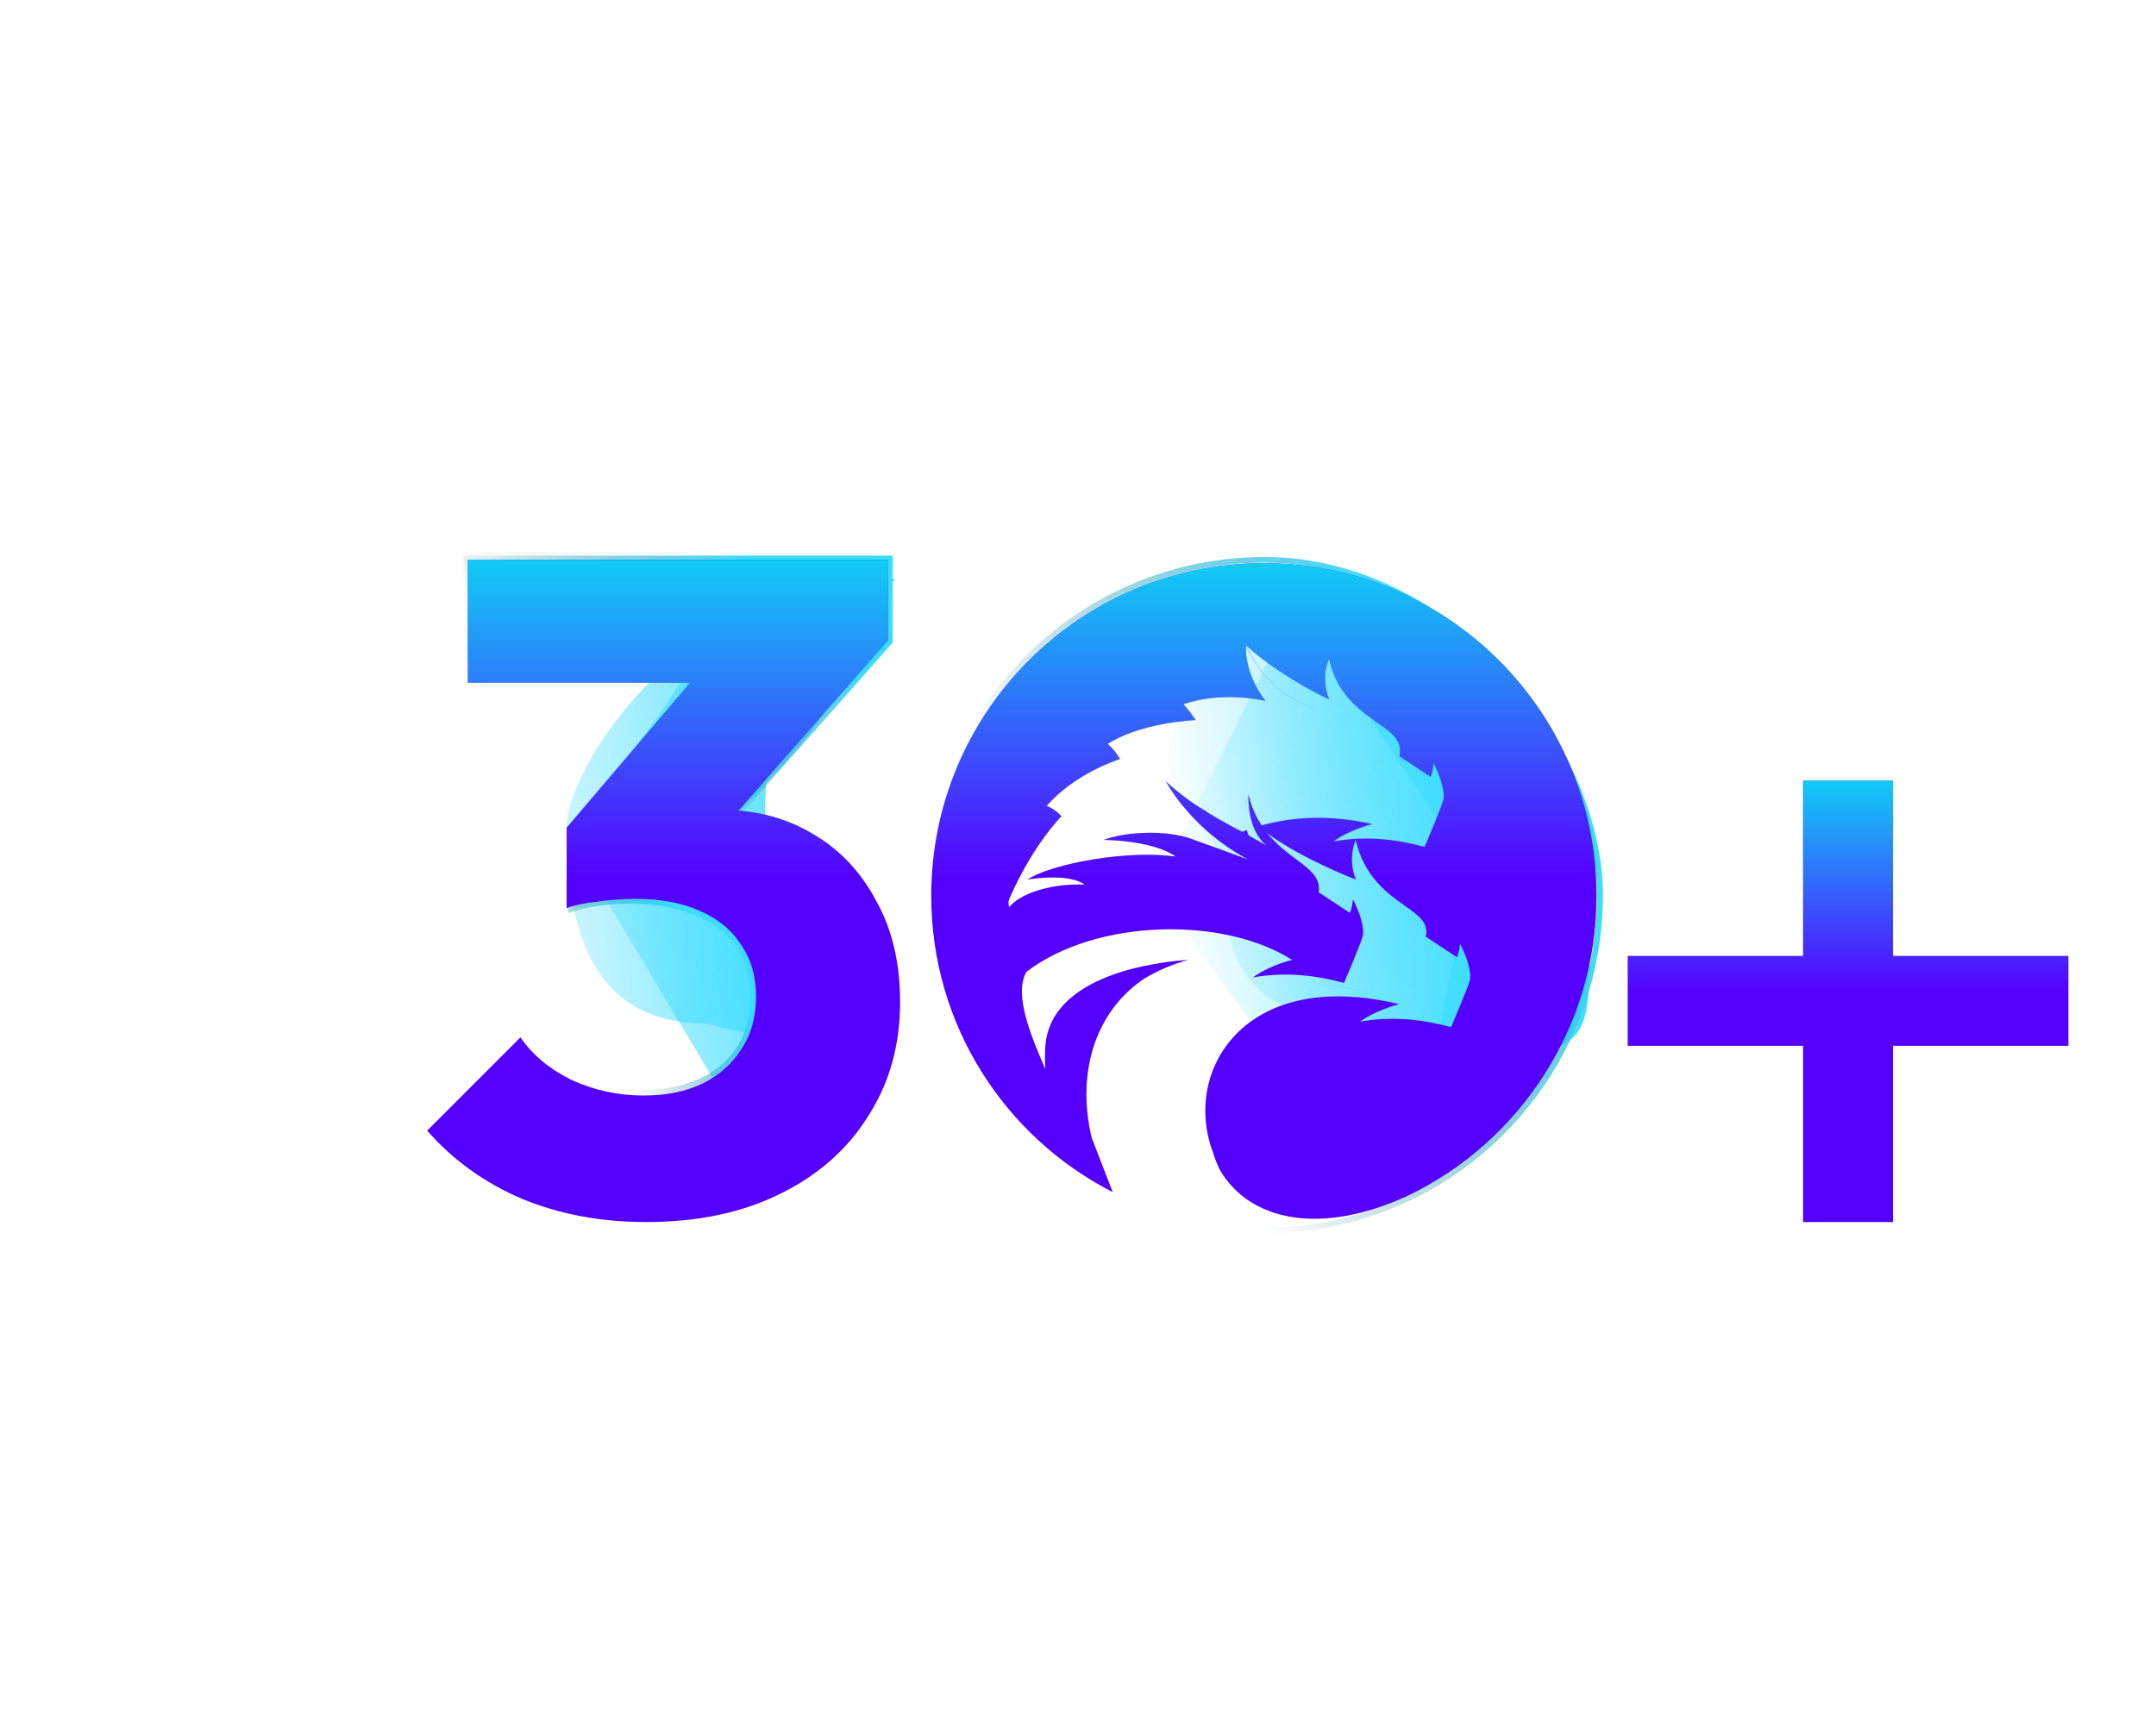 <svg width="762" height="613" viewBox="0 0 762 613" fill="none" xmlns="http://www.w3.org/2000/svg">
<g filter="url(#filter0_f_414_13648)">
<path d="M260.047 285.32L271.18 413.351L200.205 294.714L305.275 200.43L260.047 285.32Z" fill="url(#paint0_linear_414_13648)"/>
</g>
<g filter="url(#filter1_f_414_13648)">
<path d="M270.484 285.669C270.484 330.075 317.669 381.287 249.958 361.86C214.761 361.86 200.207 337.38 200.207 292.974C200.208 268.192 247.78 204.258 306.319 204.258C341.516 204.258 270.484 205.266 270.484 285.669Z" fill="url(#paint1_linear_414_13648)"/>
</g>
<g filter="url(#filter2_f_414_13648)">
<path d="M261.513 286.352C261.513 286.352 313.479 292.828 311.932 351.615C310.385 410.401 296.209 363.316 263.76 333.517C242.963 314.418 201.807 292.828 201.807 292.828C201.807 292.828 244.444 242.779 261.513 205.047C356.626 197.602 261.513 286.352 261.513 286.352Z" fill="url(#paint2_linear_414_13648)"/>
</g>
<path d="M200.735 321.827C217.496 315.226 269.341 314.387 266.021 355.931C262.7 397.474 197.31 391.909 184.881 366.232" stroke="url(#paint3_linear_414_13648)" stroke-width="2"/>
<path d="M165.379 221.801V197.949H313.926V226.536L261.136 286.429" stroke="url(#paint4_linear_414_13648)" stroke-width="3.115"/>
<path d="M228.343 431.983C212.455 431.983 197.873 429.263 184.597 423.821C171.32 418.163 160.112 410.11 150.971 399.663L183.944 366.69C188.079 372.784 194.064 377.79 201.9 381.707C209.952 385.407 218.441 387.257 227.364 387.257C235.417 387.257 242.381 385.842 248.258 383.013C254.134 380.184 258.705 376.157 261.97 370.934C265.452 365.71 267.193 359.507 267.193 352.325C267.193 345.143 265.452 339.049 261.97 334.043C258.705 328.82 253.808 324.793 247.279 321.964C240.967 319.134 233.349 317.72 224.426 317.72C220.291 317.72 215.938 318.046 211.367 318.699C207.014 319.134 203.314 319.896 200.267 320.984L222.793 292.582C228.888 290.841 234.655 289.426 240.096 288.338C245.755 287.032 250.978 286.379 255.767 286.379C267.519 286.379 278.075 289.208 287.434 294.867C296.793 300.308 304.193 308.143 309.634 318.373C315.292 328.384 318.122 340.355 318.122 354.284C318.122 369.519 314.313 383.013 306.696 394.766C299.296 406.519 288.849 415.66 275.355 422.189C262.078 428.718 246.408 431.983 228.343 431.983ZM200.267 320.984V292.582L256.42 226.635L313.878 226.309L255.44 292.908L200.267 320.984ZM165.335 241.326V197.906H313.878V226.309L273.722 241.326H165.335Z" fill="#5500FF"/>
<path d="M228.343 431.983C212.455 431.983 197.873 429.263 184.597 423.821C171.32 418.163 160.112 410.11 150.971 399.663L183.944 366.69C188.079 372.784 194.064 377.79 201.9 381.707C209.952 385.407 218.441 387.257 227.364 387.257C235.417 387.257 242.381 385.842 248.258 383.013C254.134 380.184 258.705 376.157 261.97 370.934C265.452 365.71 267.193 359.507 267.193 352.325C267.193 345.143 265.452 339.049 261.97 334.043C258.705 328.82 253.808 324.793 247.279 321.964C240.967 319.134 233.349 317.72 224.426 317.72C220.291 317.72 215.938 318.046 211.367 318.699C207.014 319.134 203.314 319.896 200.267 320.984L222.793 292.582C228.888 290.841 234.655 289.426 240.096 288.338C245.755 287.032 250.978 286.379 255.767 286.379C267.519 286.379 278.075 289.208 287.434 294.867C296.793 300.308 304.193 308.143 309.634 318.373C315.292 328.384 318.122 340.355 318.122 354.284C318.122 369.519 314.313 383.013 306.696 394.766C299.296 406.519 288.849 415.66 275.355 422.189C262.078 428.718 246.408 431.983 228.343 431.983ZM200.267 320.984V292.582L256.42 226.635L313.878 226.309L255.44 292.908L200.267 320.984ZM165.335 241.326V197.906H313.878V226.309L273.722 241.326H165.335Z" fill="url(#paint5_linear_414_13648)"/>
<g filter="url(#filter3_f_414_13648)">
<path d="M561.687 324.284C561.687 368.69 566.491 381.35 498.78 361.924C463.583 361.924 432.611 358.948 432.611 314.543C432.611 270.137 380.363 305.4 444.092 199.385C479.288 199.385 561.687 243.881 561.687 324.284Z" fill="url(#paint6_linear_414_13648)"/>
</g>
<g filter="url(#filter4_f_414_13648)">
<path d="M558.904 317.674C558.904 362.079 487.234 422.395 487.234 422.395L407.91 314.543L462.184 205.646C462.184 205.646 558.904 237.27 558.904 317.674Z" fill="url(#paint7_linear_414_13648)"/>
</g>
<g filter="url(#filter5_f_414_13648)">
<path d="M561.688 320.807C561.688 365.212 495.584 421.353 495.584 421.353L520.633 308.63L447.572 198.689C447.572 198.689 561.688 240.403 561.688 320.807Z" fill="url(#paint8_linear_414_13648)"/>
</g>
<rect x="328.5" y="197.898" width="237" height="237.025" rx="118.5" stroke="url(#paint9_linear_414_13648)" stroke-width="2"/>
<path fill-rule="evenodd" clip-rule="evenodd" d="M329.121 316.645C329.121 251.708 381.763 199.066 446.7 199.066C511.637 199.066 564.278 251.708 564.278 316.645C564.278 363.333 537.067 403.665 497.638 422.647C466.847 436.915 441.439 431.724 430.928 413.189C429.677 410.399 429.039 408.467 428.884 407.973V407.871V407.79C417.544 378.983 439.593 341.725 494.446 354.967L494.447 354.968H494.447L494.498 354.98C493.806 355.155 485.988 357.188 480.7 361.161C492.628 359.015 503.531 360.571 512.856 363.093C512.856 363.093 518.363 350.229 519.388 346.872C520.413 343.516 517.88 337.018 516.001 333.56C515.899 335.207 515.54 336.827 514.936 338.36L503.882 331.069C505.095 326.233 501.42 323.631 496.478 320.132C490.359 315.799 482.298 310.091 479.164 297.066C479.165 297.015 479.167 296.972 479.168 296.936L479.17 296.891L479.172 296.856L479.18 296.864V296.856H479.172L479.156 296.895L479.135 296.947L479.102 296.807L479.102 296.852L479.101 296.955L479.099 297.038C477.54 301.005 477.394 305.4 478.69 309.467C478.84 309.945 479.011 310.433 479.212 310.931L479.297 311.159L479.203 311.105L479.112 310.861C478.63 310.678 460.02 303.539 447.961 294.59C451.189 298.554 454.87 301.314 458.072 303.714C463.027 307.428 466.836 310.284 466.049 315.417L477.103 322.709C477.707 321.173 478.066 319.549 478.168 317.899C480.047 321.367 482.569 327.865 481.544 331.221C480.519 334.577 475.023 347.442 475.023 347.442C465.657 344.92 454.754 343.374 442.867 345.5C448.066 341.575 455.701 339.569 456.614 339.339L456.774 339.375L456.689 339.32L456.704 339.316L456.672 339.309C432.529 323.878 387.403 324.666 362.759 343.555C358.108 351.589 364.757 367.006 369.121 377.128L369.443 377.874C369.291 375.598 369.271 373.111 369.414 370.395C370.797 343.962 410.587 339.907 419.941 339.319C414.392 340.83 409.199 343.072 404.329 345.977C385.807 358.563 380.755 381.103 385.85 402.227L393.274 421.413C355.193 401.955 329.121 362.345 329.121 316.645ZM486.502 351.899C478.682 349.299 470.909 347.892 463.396 347.557C470.848 347.855 478.617 349.259 486.502 351.899ZM494.508 354.978L494.485 354.968H494.547L494.508 354.978ZM412.023 276.212C414.186 279.973 416.73 283.497 419.615 286.725C423.168 290.799 427.144 294.474 431.473 297.688C434.547 300.008 437.803 302.069 441.21 303.851L428.77 299.315C426.735 298.593 424.708 297.852 422.919 297.199L422.915 297.198L422.913 297.197L422.913 297.197L422.908 297.195L422.906 297.194L422.905 297.194L422.904 297.193L422.901 297.192C421.826 296.8 420.838 296.439 419.985 296.131C419.986 296.132 419.986 296.133 419.987 296.134L417.818 295.567C411.849 294.266 406.691 294.118 400.61 294.67C400.618 294.661 400.626 294.652 400.634 294.643C396.985 294.969 393.386 295.729 389.913 296.908C389.913 296.908 407.312 296.908 415.521 302.819C399.722 300.341 372.42 304.952 363.124 310.881C372.401 309.555 379.741 310.089 383.311 312.691C370.165 312.224 359.822 316.461 356.723 320.681C356.723 320.681 356.097 319.21 356.723 317.756C364.892 298.84 375.142 288.538 375.142 288.538L375.16 288.52L375.134 288.53C373.707 286.917 371.928 285.665 369.939 284.872L369.927 284.877L369.933 284.869C369.898 284.855 369.863 284.842 369.828 284.828C369.927 284.768 370.027 284.709 370.126 284.65C379.871 273.613 394.418 268.762 395.844 268.308L395.814 268.251C394.658 266.281 393.219 264.495 391.544 262.953L391.613 262.929L391.592 262.91C403.313 255.433 421.7 254.563 422.644 254.541L422.604 254.532C421.274 252.574 419.826 250.703 418.265 248.929C418.269 248.928 418.288 248.926 418.321 248.921L418.321 248.921L418.323 248.921L418.323 248.921L418.361 248.916L418.445 248.905C418.413 248.905 418.388 248.905 418.369 248.906C418.344 248.906 418.331 248.907 418.331 248.907C431.954 244.214 446.063 247.476 447.295 247.777C446.799 247.162 446.293 246.479 445.807 245.766C442.661 241.067 440.33 234.884 440.33 229.392C440.33 229.184 440.343 228.975 440.355 228.767C440.368 228.559 440.38 228.35 440.38 228.142C440.38 228.142 440.397 228.187 440.432 228.274C440.437 228.223 440.442 228.171 440.448 228.12C440.448 228.182 440.447 228.245 440.445 228.307C441.139 230.028 447.467 244.674 464.105 250.2L464.234 250.219C446.478 244.391 440.448 228.12 440.448 228.12C448.163 235.337 460.436 242.83 469.77 247.224C468.88 245.053 468.391 242.735 468.326 240.386C468.226 237.839 468.682 235.3 469.662 232.952C469.662 232.952 469.345 238.366 471.241 243.677C469.354 238.373 469.67 232.96 469.67 232.96L469.73 232.777C472.457 245.355 480.377 250.924 486.598 255.299C491.841 258.986 495.877 261.824 494.581 267.294L505.634 274.596C506.215 273.055 506.554 271.432 506.639 269.785C508.518 273.243 511.051 279.691 510.026 283.098C509.001 286.504 503.494 299.369 503.494 299.369C494.159 296.847 483.266 295.291 471.338 297.437C476.359 293.641 483.651 291.642 484.965 291.305L484.944 291.296H484.988C470.504 288.041 457.354 288.542 445.899 291.783C445.527 291.203 445.165 290.603 444.814 289.993L444.663 289.718C444.301 289.108 443.97 288.457 443.658 287.796C443.652 287.784 443.645 287.771 443.639 287.758C443.628 287.736 443.617 287.713 443.606 287.689C443.585 287.644 443.566 287.598 443.548 287.552C442.837 286.031 442.233 284.461 441.739 282.854C441.755 282.853 441.772 282.852 441.788 282.851C441.761 282.758 441.734 282.665 441.707 282.572L441.706 282.568C441.552 282.046 441.397 281.516 441.262 280.972L441.233 281.039C441.188 282.003 440.816 293.402 447.627 298.893L441.336 295.334C441.073 294.712 440.845 294.078 440.652 293.433C440.12 293.626 439.589 293.819 439.076 294.03C438.8 293.901 438.515 293.752 438.211 293.593L438.192 293.583L437.961 293.461L436.956 292.952L436.564 292.749L435.73 292.301L434.996 291.895L434.393 291.569L433.047 290.817L432.745 290.644L431.801 290.105H431.74L429.731 288.956L429.65 288.905C427.926 287.87 426.091 286.744 424.237 285.516C424.208 285.524 424.178 285.531 424.149 285.538C419.859 282.775 415.803 279.655 412.023 276.212ZM440.514 282.938L440.494 283.011L440.492 283.019C440.446 283.189 440.395 283.382 440.372 283.505L440.358 283.582C440.348 283.638 440.337 283.694 440.326 283.752C440.31 283.838 440.292 283.925 440.272 284.013C440.263 284.05 440.254 284.088 440.245 284.126C440.211 284.264 440.177 284.406 440.161 284.542C440.158 284.57 440.156 284.599 440.154 284.627C440.152 284.652 440.151 284.677 440.15 284.701L440.15 284.702C440.149 284.74 440.147 284.779 440.144 284.817C440.251 284.203 440.39 283.594 440.558 282.994L440.558 282.985L440.558 282.979L440.558 282.96L440.558 282.953L440.559 282.935C440.544 282.936 440.529 282.937 440.514 282.938ZM440.113 284.996C440.107 285.018 440.1 285.039 440.091 285.061C440.054 285.15 440.053 285.238 440.052 285.326V285.326C440.051 285.354 440.051 285.381 440.05 285.408C440.069 285.271 440.09 285.133 440.113 284.996ZM440.031 285.544C440.028 285.556 440.024 285.567 440.021 285.579C439.962 285.758 439.96 285.947 439.96 286.136C439.981 285.939 440.004 285.741 440.031 285.544ZM485.028 291.288L484.948 291.254C482.38 290.056 479.764 288.982 477.11 288.033C479.784 288.987 482.418 290.068 485.004 291.274H485.085L485.028 291.288ZM400.61 294.67L400.589 294.681L400.599 294.671L400.61 294.67ZM441.142 281.251C440.935 281.78 440.753 282.318 440.596 282.862C440.741 282.313 440.923 281.774 441.142 281.251ZM476.044 250.866L473.531 249.441L476.061 250.88L476.044 250.866ZM411.998 276.189C411.971 278.606 412.242 281.01 412.801 283.345C412.238 281.008 411.963 278.602 411.991 276.182L411.998 276.189Z" fill="#5500FF"/>
<path fill-rule="evenodd" clip-rule="evenodd" d="M329.121 316.645C329.121 251.708 381.763 199.066 446.7 199.066C511.637 199.066 564.278 251.708 564.278 316.645C564.278 363.333 537.067 403.665 497.638 422.647C466.847 436.915 441.439 431.724 430.928 413.189C429.677 410.399 429.039 408.467 428.884 407.973V407.871V407.79C417.544 378.983 439.593 341.725 494.446 354.967L494.447 354.968H494.447L494.498 354.98C493.806 355.155 485.988 357.188 480.7 361.161C492.628 359.015 503.531 360.571 512.856 363.093C512.856 363.093 518.363 350.229 519.388 346.872C520.413 343.516 517.88 337.018 516.001 333.56C515.899 335.207 515.54 336.827 514.936 338.36L503.882 331.069C505.095 326.233 501.42 323.631 496.478 320.132C490.359 315.799 482.298 310.091 479.164 297.066C479.165 297.015 479.167 296.972 479.168 296.936L479.17 296.891L479.172 296.856L479.18 296.864V296.856H479.172L479.156 296.895L479.135 296.947L479.102 296.807L479.102 296.852L479.101 296.955L479.099 297.038C477.54 301.005 477.394 305.4 478.69 309.467C478.84 309.945 479.011 310.433 479.212 310.931L479.297 311.159L479.203 311.105L479.112 310.861C478.63 310.678 460.02 303.539 447.961 294.59C451.189 298.554 454.87 301.314 458.072 303.714C463.027 307.428 466.836 310.284 466.049 315.417L477.103 322.709C477.707 321.173 478.066 319.549 478.168 317.899C480.047 321.367 482.569 327.865 481.544 331.221C480.519 334.577 475.023 347.442 475.023 347.442C465.657 344.92 454.754 343.374 442.867 345.5C448.066 341.575 455.701 339.569 456.614 339.339L456.774 339.375L456.689 339.32L456.704 339.316L456.672 339.309C432.529 323.878 387.403 324.666 362.759 343.555C358.108 351.589 364.757 367.006 369.121 377.128L369.443 377.874C369.291 375.598 369.271 373.111 369.414 370.395C370.797 343.962 410.587 339.907 419.941 339.319C414.392 340.83 409.199 343.072 404.329 345.977C385.807 358.563 380.755 381.103 385.85 402.227L393.274 421.413C355.193 401.955 329.121 362.345 329.121 316.645ZM486.502 351.899C478.682 349.299 470.909 347.892 463.396 347.557C470.848 347.855 478.617 349.259 486.502 351.899ZM494.508 354.978L494.485 354.968H494.547L494.508 354.978ZM412.023 276.212C414.186 279.973 416.73 283.497 419.615 286.725C423.168 290.799 427.144 294.474 431.473 297.688C434.547 300.008 437.803 302.069 441.21 303.851L428.77 299.315C426.735 298.593 424.708 297.852 422.919 297.199L422.915 297.198L422.913 297.197L422.913 297.197L422.908 297.195L422.906 297.194L422.905 297.194L422.904 297.193L422.901 297.192C421.826 296.8 420.838 296.439 419.985 296.131C419.986 296.132 419.986 296.133 419.987 296.134L417.818 295.567C411.849 294.266 406.691 294.118 400.61 294.67C400.618 294.661 400.626 294.652 400.634 294.643C396.985 294.969 393.386 295.729 389.913 296.908C389.913 296.908 407.312 296.908 415.521 302.819C399.722 300.341 372.42 304.952 363.124 310.881C372.401 309.555 379.741 310.089 383.311 312.691C370.165 312.224 359.822 316.461 356.723 320.681C356.723 320.681 356.097 319.21 356.723 317.756C364.892 298.84 375.142 288.538 375.142 288.538L375.16 288.52L375.134 288.53C373.707 286.917 371.928 285.665 369.939 284.872L369.927 284.877L369.933 284.869C369.898 284.855 369.863 284.842 369.828 284.828C369.927 284.768 370.027 284.709 370.126 284.65C379.871 273.613 394.418 268.762 395.844 268.308L395.814 268.251C394.658 266.281 393.219 264.495 391.544 262.953L391.613 262.929L391.592 262.91C403.313 255.433 421.7 254.563 422.644 254.541L422.604 254.532C421.274 252.574 419.826 250.703 418.265 248.929C418.269 248.928 418.288 248.926 418.321 248.921L418.321 248.921L418.323 248.921L418.323 248.921L418.361 248.916L418.445 248.905C418.413 248.905 418.388 248.905 418.369 248.906C418.344 248.906 418.331 248.907 418.331 248.907C431.954 244.214 446.063 247.476 447.295 247.777C446.799 247.162 446.293 246.479 445.807 245.766C442.661 241.067 440.33 234.884 440.33 229.392C440.33 229.184 440.343 228.975 440.355 228.767C440.368 228.559 440.38 228.35 440.38 228.142C440.38 228.142 440.397 228.187 440.432 228.274C440.437 228.223 440.442 228.171 440.448 228.12C440.448 228.182 440.447 228.245 440.445 228.307C441.139 230.028 447.467 244.674 464.105 250.2L464.234 250.219C446.478 244.391 440.448 228.12 440.448 228.12C448.163 235.337 460.436 242.83 469.77 247.224C468.88 245.053 468.391 242.735 468.326 240.386C468.226 237.839 468.682 235.3 469.662 232.952C469.662 232.952 469.345 238.366 471.241 243.677C469.354 238.373 469.67 232.96 469.67 232.96L469.73 232.777C472.457 245.355 480.377 250.924 486.598 255.299C491.841 258.986 495.877 261.824 494.581 267.294L505.634 274.596C506.215 273.055 506.554 271.432 506.639 269.785C508.518 273.243 511.051 279.691 510.026 283.098C509.001 286.504 503.494 299.369 503.494 299.369C494.159 296.847 483.266 295.291 471.338 297.437C476.359 293.641 483.651 291.642 484.965 291.305L484.944 291.296H484.988C470.504 288.041 457.354 288.542 445.899 291.783C445.527 291.203 445.165 290.603 444.814 289.993L444.663 289.718C444.301 289.108 443.97 288.457 443.658 287.796C443.652 287.784 443.645 287.771 443.639 287.758C443.628 287.736 443.617 287.713 443.606 287.689C443.585 287.644 443.566 287.598 443.548 287.552C442.837 286.031 442.233 284.461 441.739 282.854C441.755 282.853 441.772 282.852 441.788 282.851C441.761 282.758 441.734 282.665 441.707 282.572L441.706 282.568C441.552 282.046 441.397 281.516 441.262 280.972L441.233 281.039C441.188 282.003 440.816 293.402 447.627 298.893L441.336 295.334C441.073 294.712 440.845 294.078 440.652 293.433C440.12 293.626 439.589 293.819 439.076 294.03C438.8 293.901 438.515 293.752 438.211 293.593L438.192 293.583L437.961 293.461L436.956 292.952L436.564 292.749L435.73 292.301L434.996 291.895L434.393 291.569L433.047 290.817L432.745 290.644L431.801 290.105H431.74L429.731 288.956L429.65 288.905C427.926 287.87 426.091 286.744 424.237 285.516C424.208 285.524 424.178 285.531 424.149 285.538C419.859 282.775 415.803 279.655 412.023 276.212ZM440.514 282.938L440.494 283.011L440.492 283.019C440.446 283.189 440.395 283.382 440.372 283.505L440.358 283.582C440.348 283.638 440.337 283.694 440.326 283.752C440.31 283.838 440.292 283.925 440.272 284.013C440.263 284.05 440.254 284.088 440.245 284.126C440.211 284.264 440.177 284.406 440.161 284.542C440.158 284.57 440.156 284.599 440.154 284.627C440.152 284.652 440.151 284.677 440.15 284.701L440.15 284.702C440.149 284.74 440.147 284.779 440.144 284.817C440.251 284.203 440.39 283.594 440.558 282.994L440.558 282.985L440.558 282.979L440.558 282.96L440.558 282.953L440.559 282.935C440.544 282.936 440.529 282.937 440.514 282.938ZM440.113 284.996C440.107 285.018 440.1 285.039 440.091 285.061C440.054 285.15 440.053 285.238 440.052 285.326V285.326C440.051 285.354 440.051 285.381 440.05 285.408C440.069 285.271 440.09 285.133 440.113 284.996ZM440.031 285.544C440.028 285.556 440.024 285.567 440.021 285.579C439.962 285.758 439.96 285.947 439.96 286.136C439.981 285.939 440.004 285.741 440.031 285.544ZM485.028 291.288L484.948 291.254C482.38 290.056 479.764 288.982 477.11 288.033C479.784 288.987 482.418 290.068 485.004 291.274H485.085L485.028 291.288ZM400.61 294.67L400.589 294.681L400.599 294.671L400.61 294.67ZM441.142 281.251C440.935 281.78 440.753 282.318 440.596 282.862C440.741 282.313 440.923 281.774 441.142 281.251ZM476.044 250.866L473.531 249.441L476.061 250.88L476.044 250.866ZM411.998 276.189C411.971 278.606 412.242 281.01 412.801 283.345C412.238 281.008 411.963 278.602 411.991 276.182L411.998 276.189Z" fill="url(#paint10_linear_414_13648)"/>
<path d="M575.279 337.911H637.268V275.922H669.041V337.911H731.03V369.684H669.041V431.984H637.268V369.684H575.279V337.911Z" fill="#5500FF"/>
<path d="M575.279 337.911H637.268V275.922H669.041V337.911H731.03V369.684H669.041V431.984H637.268V369.684H575.279V337.911Z" fill="url(#paint11_linear_414_13648)"/>
<defs>
<filter id="filter0_f_414_13648" x="0.871" y="1.096" width="503.739" height="611.59" filterUnits="userSpaceOnUse" color-interpolation-filters="sRGB">
<feFlood flood-opacity="0" result="BackgroundImageFix"/>
<feBlend mode="normal" in="SourceGraphic" in2="BackgroundImageFix" result="shape"/>
<feGaussianBlur stdDeviation="99.667" result="effect1_foregroundBlur_414_13648"/>
</filter>
<filter id="filter1_f_414_13648" x="125.457" y="129.508" width="265.401" height="311.339" filterUnits="userSpaceOnUse" color-interpolation-filters="sRGB">
<feFlood flood-opacity="0" result="BackgroundImageFix"/>
<feBlend mode="normal" in="SourceGraphic" in2="BackgroundImageFix" result="shape"/>
<feGaussianBlur stdDeviation="37.375" result="effect1_foregroundBlur_414_13648"/>
</filter>
<filter id="filter2_f_414_13648" x="176.89" y="179.687" width="159.994" height="224.943" filterUnits="userSpaceOnUse" color-interpolation-filters="sRGB">
<feFlood flood-opacity="0" result="BackgroundImageFix"/>
<feBlend mode="normal" in="SourceGraphic" in2="BackgroundImageFix" result="shape"/>
<feGaussianBlur stdDeviation="12.458" result="effect1_foregroundBlur_414_13648"/>
</filter>
<filter id="filter3_f_414_13648" x="213.117" y="0.051" width="547.977" height="570.037" filterUnits="userSpaceOnUse" color-interpolation-filters="sRGB">
<feFlood flood-opacity="0" result="BackgroundImageFix"/>
<feBlend mode="normal" in="SourceGraphic" in2="BackgroundImageFix" result="shape"/>
<feGaussianBlur stdDeviation="99.667" result="effect1_foregroundBlur_414_13648"/>
</filter>
<filter id="filter4_f_414_13648" x="333.16" y="130.896" width="300.495" height="366.249" filterUnits="userSpaceOnUse" color-interpolation-filters="sRGB">
<feFlood flood-opacity="0" result="BackgroundImageFix"/>
<feBlend mode="normal" in="SourceGraphic" in2="BackgroundImageFix" result="shape"/>
<feGaussianBlur stdDeviation="37.375" result="effect1_foregroundBlur_414_13648"/>
</filter>
<filter id="filter5_f_414_13648" x="422.655" y="173.773" width="163.949" height="272.498" filterUnits="userSpaceOnUse" color-interpolation-filters="sRGB">
<feFlood flood-opacity="0" result="BackgroundImageFix"/>
<feBlend mode="normal" in="SourceGraphic" in2="BackgroundImageFix" result="shape"/>
<feGaussianBlur stdDeviation="12.458" result="effect1_foregroundBlur_414_13648"/>
</filter>
<linearGradient id="paint0_linear_414_13648" x1="299.559" y1="204.091" x2="152.388" y2="217.483" gradientUnits="userSpaceOnUse">
<stop stop-color="#3ADCFF"/>
<stop offset="1" stop-color="#3ADCFF" stop-opacity="0"/>
</linearGradient>
<linearGradient id="paint1_linear_414_13648" x1="299.559" y1="204.089" x2="152.388" y2="217.481" gradientUnits="userSpaceOnUse">
<stop stop-color="#3ADCFF"/>
<stop offset="1" stop-color="#3ADCFF" stop-opacity="0"/>
</linearGradient>
<linearGradient id="paint2_linear_414_13648" x1="299.559" y1="204.09" x2="152.388" y2="217.483" gradientUnits="userSpaceOnUse">
<stop stop-color="#3ADCFF"/>
<stop offset="1" stop-color="#3ADCFF" stop-opacity="0"/>
</linearGradient>
<linearGradient id="paint3_linear_414_13648" x1="240.795" y1="322.625" x2="199.679" y2="352.593" gradientUnits="userSpaceOnUse">
<stop stop-color="#3ADCFF"/>
<stop offset="1" stop-color="#247A8D" stop-opacity="0"/>
</linearGradient>
<linearGradient id="paint4_linear_414_13648" x1="266.089" y1="197.949" x2="208.352" y2="254.435" gradientUnits="userSpaceOnUse">
<stop stop-color="#3ADCFF"/>
<stop offset="1" stop-color="#247A8D" stop-opacity="0"/>
</linearGradient>
<linearGradient id="paint5_linear_414_13648" x1="234.546" y1="197.906" x2="234.546" y2="431.983" gradientUnits="userSpaceOnUse">
<stop stop-color="#00FFF3" stop-opacity="0.8"/>
<stop offset="0.48" stop-color="#00FFF3" stop-opacity="0"/>
</linearGradient>
<linearGradient id="paint6_linear_414_13648" x1="550.559" y1="205.081" x2="403.388" y2="218.473" gradientUnits="userSpaceOnUse">
<stop stop-color="#3ADCFF"/>
<stop offset="1" stop-color="#3ADCFF" stop-opacity="0"/>
</linearGradient>
<linearGradient id="paint7_linear_414_13648" x1="550.559" y1="205.081" x2="403.388" y2="218.473" gradientUnits="userSpaceOnUse">
<stop stop-color="#3ADCFF"/>
<stop offset="1" stop-color="#3ADCFF" stop-opacity="0"/>
</linearGradient>
<linearGradient id="paint8_linear_414_13648" x1="550.559" y1="205.083" x2="403.388" y2="218.475" gradientUnits="userSpaceOnUse">
<stop stop-color="#3ADCFF"/>
<stop offset="1" stop-color="#3ADCFF" stop-opacity="0"/>
</linearGradient>
<linearGradient id="paint9_linear_414_13648" x1="488.822" y1="198.898" x2="355.367" y2="276.658" gradientUnits="userSpaceOnUse">
<stop stop-color="#3ADCFF"/>
<stop offset="1" stop-color="#247A8D" stop-opacity="0"/>
</linearGradient>
<linearGradient id="paint10_linear_414_13648" x1="446.7" y1="199.066" x2="446.7" y2="430.824" gradientUnits="userSpaceOnUse">
<stop stop-color="#00FFF3" stop-opacity="0.8"/>
<stop offset="0.48" stop-color="#00FFF3" stop-opacity="0"/>
</linearGradient>
<linearGradient id="paint11_linear_414_13648" x1="653.155" y1="275.922" x2="653.155" y2="431.984" gradientUnits="userSpaceOnUse">
<stop stop-color="#00FFF3" stop-opacity="0.8"/>
<stop offset="0.48" stop-color="#00FFF3" stop-opacity="0"/>
</linearGradient>
</defs>
</svg>
